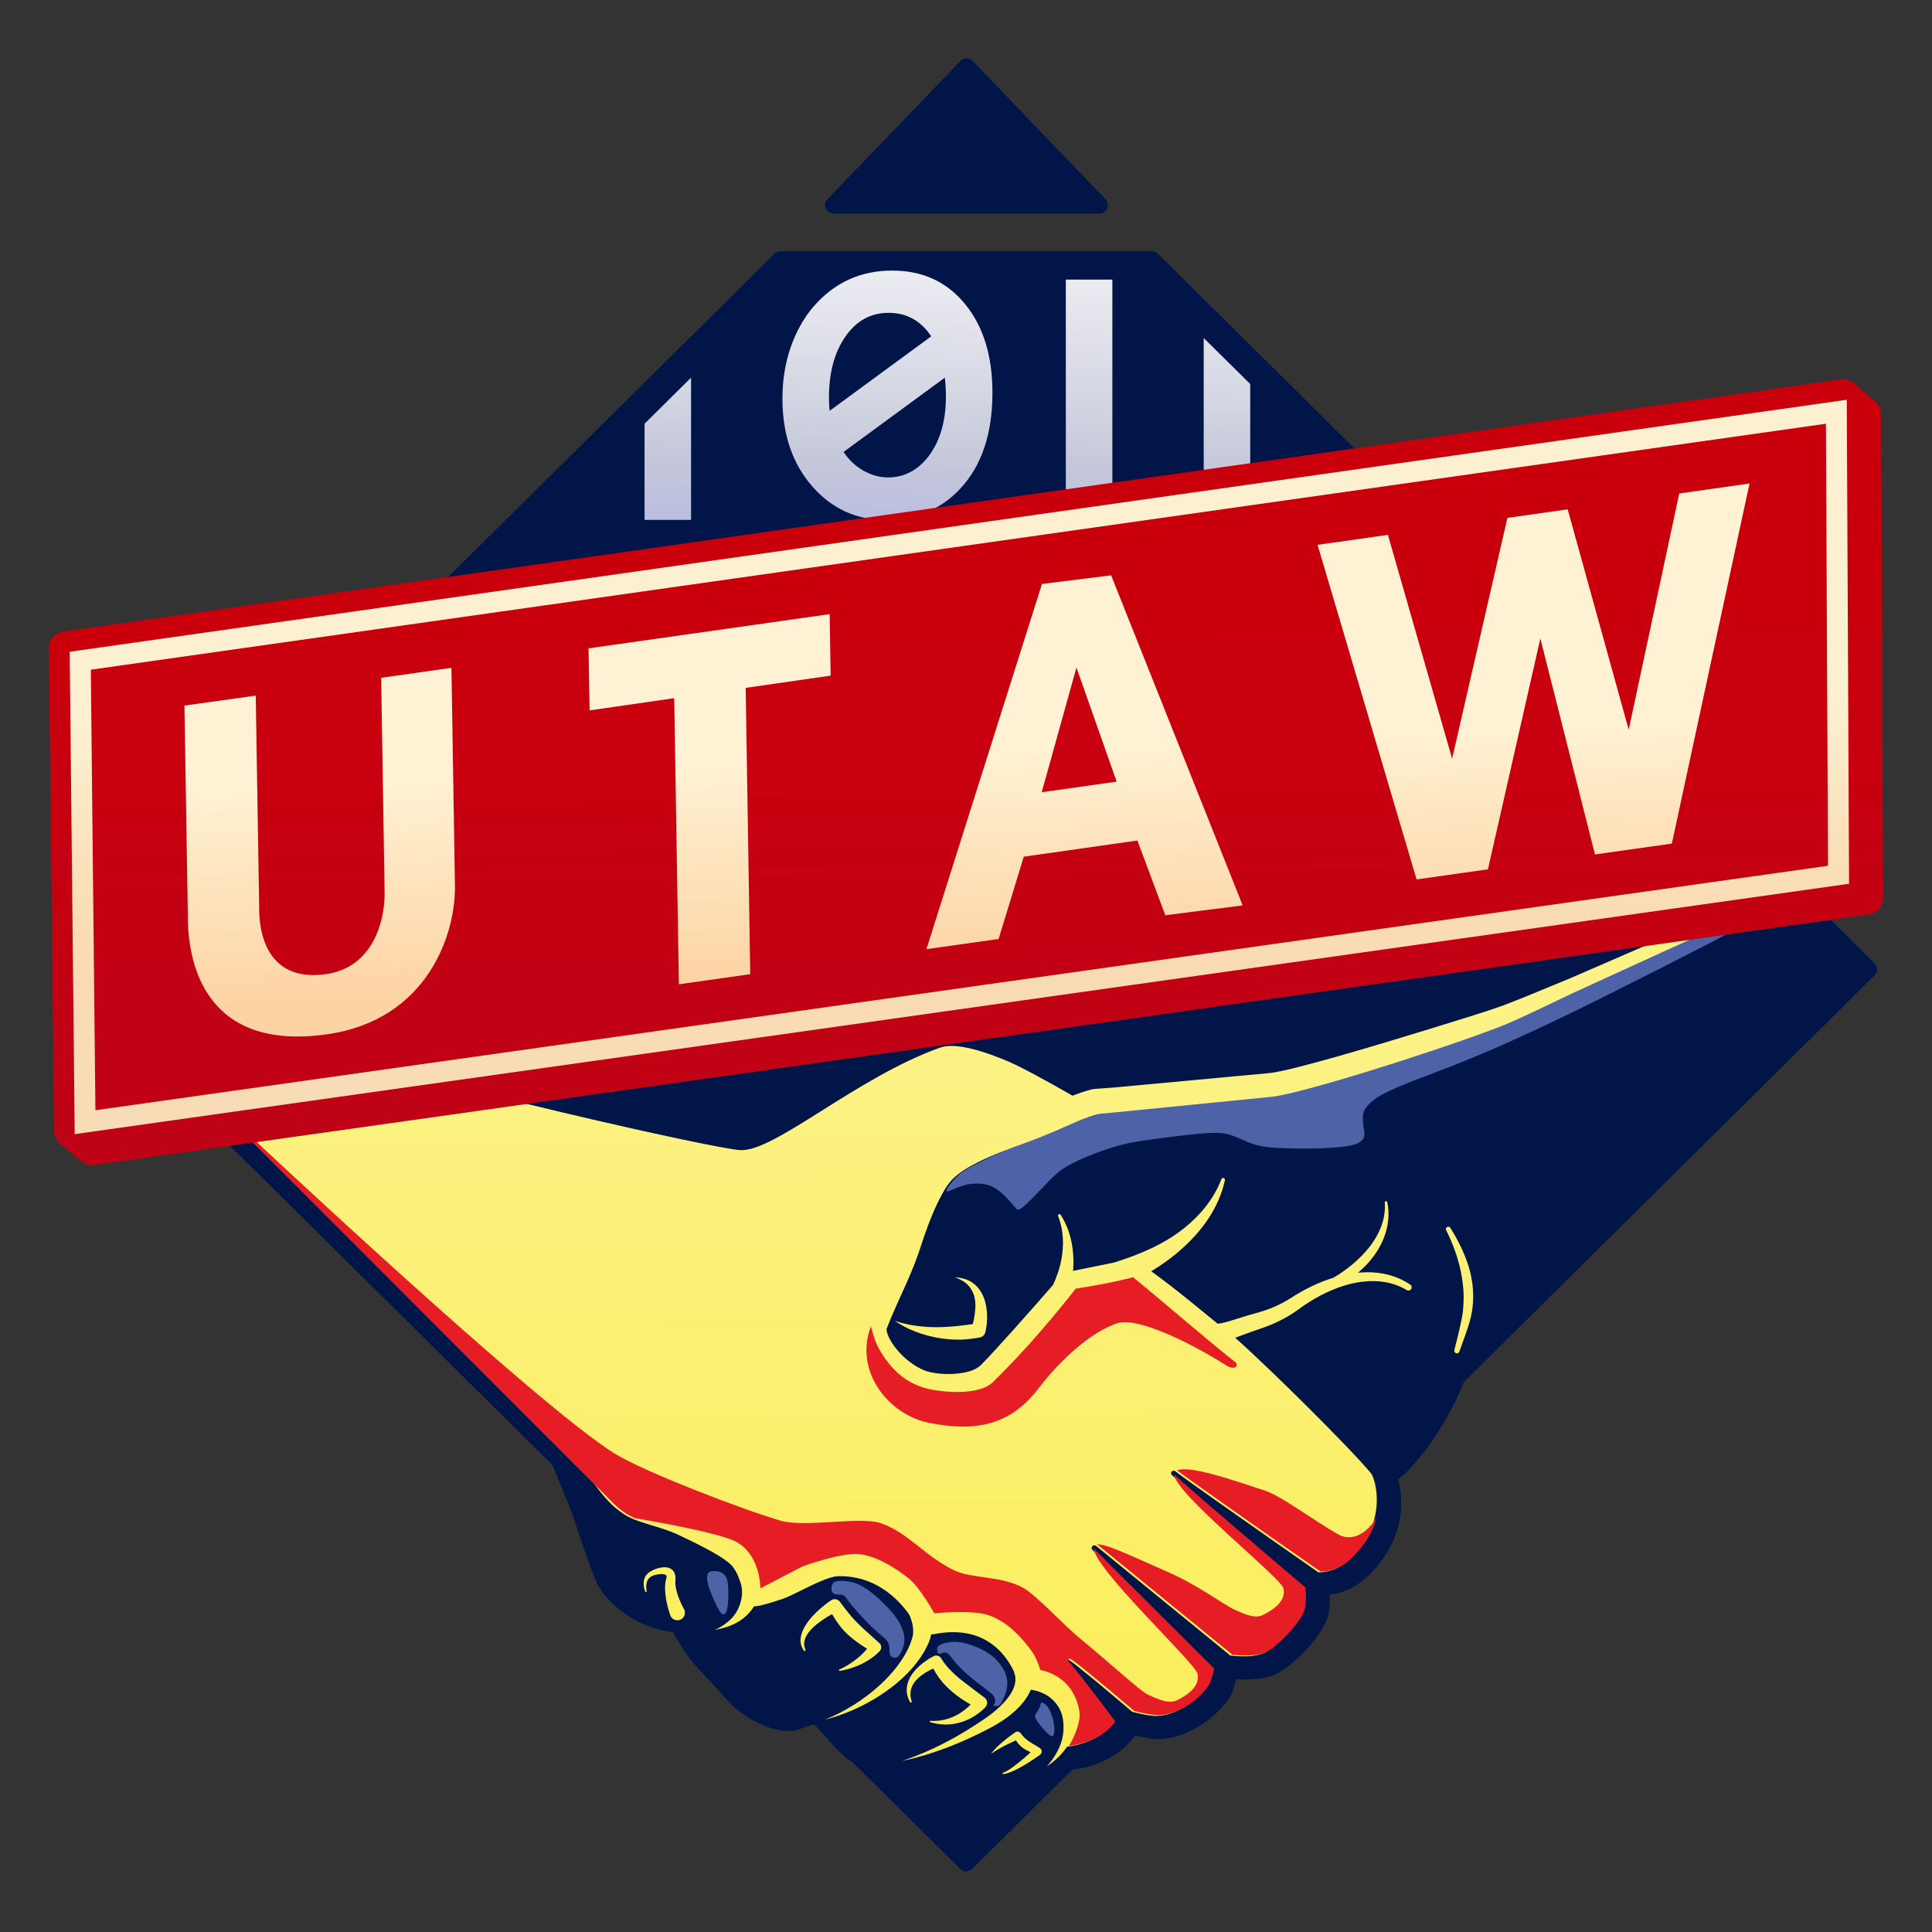 <?xml version="1.0" encoding="UTF-8" standalone="no"?>
<svg xmlns:dc="http://purl.org/dc/elements/1.1/" xmlns:cc="http://creativecommons.org/ns#" xmlns:rdf="http://www.w3.org/1999/02/22-rdf-syntax-ns#" xmlns:svg="http://www.w3.org/2000/svg" xmlns="http://www.w3.org/2000/svg" fill-rule="evenodd" stroke-linejoin="round" stroke-miterlimit="2" clip-rule="evenodd" viewBox="0 0 29528 29528" version="1.1" id="utawLogo">
  <rect x="0" y="0" width="29528" height="29528" fill="#333333" stroke="none"/>
  <g id="logo">
    <path id="diamondBg" fill="#011548" d="M14675.902 28562.413c50.738 50.22 132.539 50.22 183.276 0l13790.257-13654.486c24.85-24.437 39.347-57.778 39.347-92.57 0-34.687-14.496-68.028-39.347-92.465L17694.268 3875.305c-24.851-24.126-56.95-37.69-92.156-37.69h-5669.144c-34.17 0-67.304 13.564-92.156 37.69L885.646 14722.892c-24.851 24.437-38.312 57.778-38.312 92.466 0 34.79 13.46 68.132 38.312 92.569l13790.256 13654.486zm190.525-27628.926c-24.851-25.576-59.022-40.072-94.227-40.072-36.241 0-70.412 14.496-94.227 40.072l-2030.537 2110.455c-36.241 37.794-46.596 93.605-25.887 141.96 20.71 48.252 68.34 79.627 121.15 79.627H16801.7c52.809 0 99.405-31.375 120.114-79.627 20.709-48.355 10.354-104.166-25.887-141.96z"></path>
    <path id="binary" fill="url(#binaryGradient)" fill-rule="nonzero" d="M-56605.9 43887.2c0-249.8 36.8-483 110.4-699.7 73.6-216.6 176.5-403.5 308.9-560.7 282.8-332.4 640.9-498.6 1074.2-498.6 415.2 0 747.6 156.3 997.4 468.9 243.1 304.3 364.7 707 364.7 1208.2 0 565.7-147.2 1006.4-441.6 1322.4-263 282.8-600.4 424.2-1012.3 424.2-398.6 0-731-153.8-997.3-461.5-269.6-312.6-404.4-713.6-404.4-1203.2zm-1874.8 344.4l632.6-632.7v1953h-632.6zm5728.3-1979.4h632.7v3299.7h-632.7zm1874.8 802l632.7 632.1v1803.6h-632.7zm-3519.7 544.7l-1377.7 1020.4c11.9 17.7 24.4 35 37.4 51.9 72.8 94.2 159.6 167.4 260.5 219.5 100.9 52.1 203.9 78.2 308.9 78.2 105 0 203-23.2 294-69.5s172.8-115.8 245.6-208.4c163.8-211.7 245.6-488.7 245.6-831.1 0-91.8-4.7-178.8-14.3-261zm-185.8-567.4c-2.7-4.2-5.5-8.5-8.3-12.7-140.6-206.7-330.8-310.1-570.6-310.1-241.5 0-436.6 107.5-585.5 322.5-150.5 216.7-225.8 497.1-225.8 841.1 0 63.1 2.9 123.9 8.7 182.4z" transform="matrix(1.124 0 0 1.113 75583.428 -42753.423)"></path>
    <g id="rightHandGroup">
      <path id="rightHand" fill="#011548" d="M16234.24 18589.27c81.284 223.139 79.834 442.55 45.768 637.215-28.993 165.361-84.08 308.77-133.678 413.248l-3.728 5.695c-137.509 157.491-374.526 427.64-605.847 685.777-186.073 207.608-368.21 407.45-491.533 532.532-95.677 96.918-258.037 133.883-419.051 145.791-187.211 13.875-377.115-10.872-487.288-57.674-155.63-65.855-301.112-182.447-409.628-309.393-70.411-82.214-125.394-168.57-153.87-249.129-8.283-23.608-16.152-45.766-18.741-66.061-2.174-16.878-1.035-32.513 4.66-47.01 134.816-342.94 260.521-583.475 379.082-871.123 49.598-120.423 98.058-248.922 145.482-395.541 62.024-192.594 147.45-429.297 246.336-637.733 68.03-143.307 141.236-273.048 219-359.922 94.433-105.41 239.398-196.114 397.823-277.087 251.928-128.602 538.44-229.455 746.36-305.353 472.998-173.231 737.765-317.158 967.43-396.37 74.45-25.576 144.447-43.8 218.275-52.083h.311s2593.931-258.034 2593.517-258.034c222.831-25.472 810.87-187.002 1452.75-385.394 428.785-132.538 882.524-279.882 1265.23-411.177 377.529-129.431 685.889-243.538 836.652-304.112 175.924-72.17 548.069-248.404 997.251-465.33 836.03-381.253 2000.406-919.168 2875.473-1308.497 205.85-91.534 338.7-137.611 504.27-208.643 9.111-3.935 19.673-1.967 26.818 4.97l1079.156 1046.114a24.636 24.636 0 017.249 20.295l-20.71 195.907c-.517 5.695-3.106 10.872-7.04 14.91l-6077.22 6040.395c-7.455 29.718-38.002 149.416-56.019 191.87-382.291 901.254-850.94 1341.423-991.763 1457.497 74.242 233.183 54.88 513.997 3.624 709.283-87.186 332.172-269.945 578.09-479.315 776.172-184.83 174.887-387.262 249.13-568.882 273.255 3.625 129.949-3.934 259.794-34.48 351.742-49.599 148.794-190.007 348.946-350.09 515.86-159.15 165.88-334.97 297.278-424.849 338.593-154.698 71.031-361.686 95.054-555.938 86.46a2037.264 2037.264 0 01-62.956-3.728c-25.37 103.13-58.193 204.708-98.266 273.566-122.598 210.713-561.012 628.414-1079.26 643.013-90.085 2.589-236.292-23.504-370.384-53.532-157.597 222.103-493.81 513.479-1148.532 535.43-71.343 2.382-156.251-3.934-252.342-18.224-230.39 201.706-579.03 387.155-1101.522 395.438-72.276 1.14-572.092 10.873-847.11-365.41-182.241 25.68-499.506 51.773-726.79-27.335-155.008-53.947-316.23-116.178-579.547-420.91-76.624-88.635-187.729-206.262-248.407-272.738l-266.942 88.531c-52.6 20.399-254.412 31.892-471.03-57.985-168.056-69.79-400.31-175.716-635.566-449.695-214.64-249.958-488.789-507.06-624.538-723.365-36.282-57.778-124.172-196.839-152.202-261.865-142.531-24.023-338.067-57.364-563.59-177.58-258.172-137.507-529.794-370.587-640.37-655.957-149.77-386.533-256.784-728.749-331.048-948.057-20.812-61.402-275.049-685.156-313.34-778.554-2.951-7.248-2.31-15.428 1.74-22.055 4.048-6.73 11.017-11.079 18.783-11.7l340.656-30.96c6.243-.621 12.467 1.242 17.395 5.073 1.202.932 2.392 1.968 3.573 2.9 57.923 47.63 125.632 108.204 200.123 175.923a25.611 25.611 0 013.386 3.727c35.879 49.598 72.348 100.542 110.836 152.108 62.593 83.974 126.191 164.947 198.767 241.984 75.298 79.937 157.296 151.486 249.08 209.989 63.732 40.693 133.988 69.996 205.632 95.78 151.332 53.014 299.382 91.326 445.475 143.202 57.427 20.502 114.574 42.97 171.317 70.203 141.993 67.408 343.587 162.048 521.748 263.315 118.042 67.097 225.834 136.058 292.414 202.637 51.876 51.773 94.02 131.813 123.944 211.232 19.364 51.358 36.345 102.199 43.076 143.513.103.518.207 1.139.207 1.76 1.242 13.461 10.665 75.38-1.346 158.838-1.554 10.251-3.314 20.398-5.488 30.442-32.617 149.726-102.304 261.865-199.637 345.633-21.02 18.12-42.557 35.205-64.613 50.944 72.69-23.09 144.55-54.464 212.684-100.128 78.28-52.497 146.103-120.215 202.122-208.125 4.556-7.248 12.529-11.493 21.02-11.39 6.109.104 12.321-.103 18.741-.414 85.115-5.074 297.695-73.62 407.454-111 151.177-51.462 399.791-198.91 627.592-288.373 84.183-33.134 164.224-58.606 232.565-60.263 273.154-6.213 495.778 73.931 670.046 181.307 217.032 133.884 359.719 309.185 431.58 413.04.621.83 1.139 1.658 1.553 2.59 10.665 20.19 20.398 42.35 28.89 65.647.931 2.381 28.889 108.93 29.406 111.207 10.562 57.053 13.876 114.417 1.968 165.672-57.883 246.955-245.404 525.905-520.008 775.034-146.518 133.055-315.816 256.894-502.82 363.028 272.533-110.275 517.005-257.827 717.781-421.22 252.135-205.227 429.405-437.788 512.035-655.026 10.873-28.475 18.846-58.813 24.437-90.394 1.864-10.976 11.08-19.363 22.262-20.192 18.121-1.45 37.484-3.934 57.986-7.766 351.332-65.543 611.957-6.73 803.517 104.477 229.769 133.366 359.512 338.696 425.574 478.274 1.14 2.175 7.456 30.96 13.15 42.35l.311.414s74.036 149.519-98.472 380.01c-77.142 102.924-194.977 218.48-376.493 341.802-206.47 140.407-406.211 260.519-604.709 362.925-84.08 43.385-167.537 83.56-250.788 120.733 87.392-27.543 175.407-58.192 264.353-91.948 211.544-80.247 426.299-178.2 650.372-295.62 276.675-145.067 434.376-291.687 527.464-417.7 40.9-55.5 69.893-108.309 90.085-157.493 4.141-10.25 14.703-16.463 25.68-15.117 60.47 7.352 115.764 22.262 165.983 43.282 44.836 18.741 86.875 39.14 123.634 66.475 101.993 75.692 178.203 176.441 210.82 300.902 39.244 150.347 30.443 319.022-38.105 487.8-.621 1.45-1.346 2.9-2.278 4.245l-2.485 3.728c-.207 2.692-.828 5.384-1.864 7.87-20.398 47.526-45.56 95.054-75.796 142.063 59.954-55.397 110.277-114.52 151.385-175.923a24.7 24.7 0 0117.292-10.769c370.798-46.698 578.097-211.542 680.194-348.532-111.83-149.311-299.041-397.612-454.257-597.04-117.732-151.072-212.165-271.805-239.087-292.41-22.884-14.497-30.236-44.421-16.464-67.822 13.771-23.298 43.8-31.478 67.512-18.638 33.86 15.842 163.913 117.834 323.581 248.507 234.221 191.766 528.085 441.102 649.855 544.854 121.563 30.856 271.29 63.473 357.648 61.091 359.719-10.147 663.42-301.108 748.534-447.314 33.445-57.467 58.09-146.309 76.003-232.562l-1817.544-1812.967c-26.818-24.54-28.682-65.958-4.141-92.88 24.333-26.715 65.855-28.993 93.088-5.28l2030.02 1657.235c.31.311.62.518.931.829a146.2 146.2 0 019.94 9.63c159.565 18.327 364.897 24.332 504.787-39.969 65.545-30.132 188.661-132.227 304.84-253.167 115.971-120.94 225.212-260.83 261.143-368.724 28.06-84.285 26.404-211.645 16.257-328.858-243.437-206.883-878.278-746.766-1374.78-1173.992-296.557-255.238-542.79-469.37-627.593-548.995-26.197-22.987-28.993-62.748-6.11-89.152 22.78-26.094 62.542-29.2 89.154-7.145 91.43 70.721 355.37 258.966 672.945 483.244 555.007 391.71 1269.682 889.968 1508.252 1056.054 129.536-3.727 286.822-43.488 427.645-176.647 160.185-151.59 319.128-349.05 388.918-602.528 68.444-248.404 38.623-469.369-1.035-598.282-16.05-52.083-33.031-88.531-45.767-103.96-313.123-377.524-1529.064-1583.304-2067.09-2060.44-6.42-5.694-9.422-14.392-7.765-22.883 1.553-8.49 7.455-15.428 15.531-18.534 0 0 265.285-99.61 365.829-132.434 193.216-63.059 404.45-156.664 597.253-298.727 305.46-225.003 651.304-385.912 984.205-426.295 247.475-29.924 486.977 5.385 695.83 130.26l.62.414c11.701 7.352 27.233 4.142 34.792-7.352 7.352-11.39 4.038-26.404-7.455-33.755l-.622-.414c-214.03-146.102-466.682-198.392-731.967-182.24-16.878 1.036-33.86 2.382-50.944 3.935-10.665 1.036-20.813-4.97-24.955-14.91-4.142-9.94-1.346-21.434 6.834-28.371 5.385-4.453 10.666-8.905 15.843-13.461 72.586-62.645 136.68-128.085 190.732-196.218 102.51-129.224 172.507-264.971 212.372-400.408 37.07-125.703 47.839-250.579 33.239-371.001-2.382 194.664-73.621 391.606-208.853 578.92-57.053 79.004-125.808 155.524-205.538 230.8-66.788 62.956-140.823 125.187-223.97 184.31-49.392 35.102-101.786 69.48-157.287 102.717l-5.488 2.382c-222.106 68.029-443.591 175.508-650.476 309.495-183.69 119.077-381.774 192.697-561.426 239.707-203.572 53.118-457.363 150.45-566.294 155.731-5.902.311-11.804-1.553-16.36-5.28-107.688-84.804-650.372-541.54-1015.476-800.299a24.595 24.595 0 01-10.354-21.02 24.662 24.662 0 0111.907-20.19c152.627-91.12 313.745-206.366 467.097-343.46 292.206-261.036 553.557-600.87 647.783-1031.617a8.77 8.77 0 01.518-1.76c.518-1.76-.621-3.52-2.381-4.039-1.864-.517-3.935.415-4.556 2.278l-.518 1.76c-119.492 312.603-328.862 556.658-566.293 749.355-333.936 270.874-726.376 418.736-992.075 506.542-34.17 11.183-65.855 21.744-94.848 30.96-.828.31-1.657.517-2.589.725l-628.834 128.188c-7.56 1.553-15.429-.518-21.227-5.695-5.799-5.074-8.802-12.632-8.18-20.295 4.348-55.914 6.212-114.417 4.659-174.783-5.591-207.09-47.424-433.854-177.788-646.638zm6079.187 2080.941c-1.139.415-2.278.829-3.52 1.14 1.035-.208 2.07-.622 3.106-.932zm208.542-786.32c5.902-124.668-.207-284.437-50.427-473.2-49.702-186.898-142.79-401.03-292.517-641.564-.208-.31-.415-.725-.622-1.035-3.313-6.006-11.08-8.077-17.085-4.66-5.902 3.21-8.076 10.458-4.866 16.36l.62.932c100.13 199.324 162.982 379.182 203.78 538.64 25.99 101.475 41.418 194.458 51.669 278.847 13.15 107.687 17.085 201.188 12.736 280.193-2.9 110.69-10.147 184.206-33.652 298.934-20.71 101.577-52.395 234.425-106.963 450.524-.104.414-.208.828-.415 1.242-2.381 7.87 2.278 16.153 10.251 18.535 8.077 2.485 16.775-1.968 19.156-9.94l.415-1.243c76.727-211.232 123.84-340.663 153.04-440.998 34.481-118.352 44.629-195.596 54.88-311.567zm-7446.512 500.122c-16.464 24.437-42.35 41.625-72.482 46.906-94.538 15.946-184.726 28.164-270.462 31.478-56.744 2.278-111.312.932-163.81-2.485-87.6-5.695-168.263-16.36-243.23-31.478-104.27-21.02-195.184-47.734-273.258-76.209l2.796 1.036c77.452 28.06 167.434 54.36 270.462 75.173 74.967 15.118 155.63 25.783 243.23 31.478 52.498 3.417 107.066 4.763 163.81 2.485 85.736-3.314 175.924-15.532 270.462-31.478 30.235-5.28 56.329-22.676 72.69-47.32zm-282.991-815.933c65.751 48.77 107.895 109.343 135.334 175.405 45.56 109.757 38.727 232.769 24.644 337.556-7.973 59.642-19.984 112.45-30.339 151.28-2.588 9.629-10.665 16.773-20.502 18.12-27.957 3.623-55.397 6.937-82.319 10.457-78.902 10.355-153.455 19.26-224.591 25.162-143.1 11.908-269.427 14.393-381.257 8.076-138.855-7.869-252.755-26.61-337.663-45.456 22.262 11.39 46.906 23.401 74.035 35.62 97.748 43.903 223.763 88.427 380.532 120.008 73.932 14.91 153.559 25.472 239.916 31.064 51.67 3.417 105.41 4.66 161.221 2.485 84.908-3.314 173.957-15.429 267.252-31.064 31.789-5.591 57.676-28.371 66.788-58.503 0 0 31.788-114.83 26.507-260.622-4.452-121.562-28.889-263.315-109.966-373.694-45.353-61.816-106.03-114.313-189.592-145.894zm4911.395 546.199c-143.412 82.422-290.758 143.099-428.992 188.141-100.232 32.72-364.792 132.123-364.792 132.123s264.56-99.403 364.792-132.123c137.51-44.835 283.924-104.995 426.61-186.795zm-6122.987 187.313c0 .31-.104.724-.104 1.035 0-.31.104-.725.104-1.035zm1357.592-366.239zm7463.39-159.873c.31 11.597.517 23.09.517 34.273 0-11.183-.207-22.676-.517-34.273zm-857.154-64.301c11.7 3.417 24.23 2.381 35.102-2.589l.207-.104a49.72 49.72 0 01-35.62 2.59zm-636.394-383.738c-32.72 33.86-68.03 66.89-105.514 99.3-5.28 4.556-10.665 9.112-16.05 13.668 5.385-4.556 10.77-9.112 16.05-13.668 38.105-32.824 73.829-66.476 107.067-100.853zm-3185.697 31.27c-32.41 21.124-64.613 41.108-96.505 60.16 32.41-19.363 65.234-39.864 98.369-61.298zm-1290.598 51.256c0 .828-.103 1.76-.207 2.588l.207-2.588c.104-.932.207-1.76.207-2.693zm-154.594-438.824v5.902-3.417zm4920.507-571.775c.104 2.485.207 4.97.207 7.456l.104 1.242-.31-8.698zm1085.784 2270.533c-.311-.104-.725-.31-1.14-.518l-.206-.103c.517.31 1.035.517 1.656.724zm31.478-.414c3.21-1.45 6.212-3.21 9.008-5.488l.31-.207c-2.899 2.381-6.212 4.349-9.733 5.902zm-33.239-.415c-14.393-6.626-23.298-21.226-22.883-36.654-.415 15.531 8.594 30.131 23.09 36.758zm43.283-5.902a42.408 42.408 0 006.523-7.144l.31-.414c-2.07 2.899-4.452 5.591-7.144 7.869zm7.351-8.387a36.237 36.237 0 004.556-9.94c36.138-99.3 65.649-180.686 89.878-249.44-24.23 68.754-53.74 150.14-89.878 249.44-1.139 3.728-2.795 7.248-4.866 10.354zm99.197-272.944l-2.381 6.73 2.381-6.73zm3.521-9.94c7.248-20.916 14.082-40.59 20.399-59.228-6.627 19.673-13.772 40.382-21.538 62.541zm-7355.702 5.28c4.038-6.937 7.248-14.392 9.63-22.262 0 0 8.18-29.614 15.739-77.866-7.56 48.252-15.74 77.866-15.74 77.866-2.484 7.973-5.694 15.636-9.836 22.677zm-1046.747-32.099c-.828-.31-1.76-.62-2.692-.931l2.692.931c.932.415 1.864.725 2.796 1.036zm-29.2-11.286c-22.47-9.008-43.8-18.017-63.888-27.129-153.662-68.96-230.493-131.709-230.493-131.709s76.831 62.748 230.493 131.71c20.917 9.422 43.075 18.844 66.477 28.164zm8454.015-26.922l-1.036 2.9 1.036-2.9zm1.864-5.798c3.831-11.494 7.559-22.573 10.976-33.342-3.728 11.597-7.663 23.712-11.908 36.241zm-8878.45-.207l-.104.31.104-.31zm.414-2.278c.104-.621.207-1.14.31-1.657-.103.621-.31 1.346-.414 1.967zm1525.854-38.001c-.207 1.657-.414 3.21-.725 4.866l.415-2.485zm7364.918 1.76c1.139-3.52 2.278-7.041 3.313-10.561l.829-2.59c-1.553 5.178-3.314 10.459-4.97 15.843zm-7362.433-20.812c-.103.828-.207 1.656-.31 2.588l.103-1.346zm.31-2.693c.415-3.106.726-6.212 1.036-9.422-.414 3.624-.724 7.248-1.242 10.768zm7371.131-4.866l-.828 2.485.828-2.485zm-7369.784-7.352c.414-3.624.828-7.455 1.139-11.183-.414 4.246-.828 8.49-1.243 12.53zm7374.237-7.559c.725-2.381 1.45-4.866 2.174-7.248-.932 3.21-1.863 6.42-2.899 9.733zm-7372.787-6.523c.62-7.662 1.346-15.532 1.863-23.608-.62 8.594-1.242 16.981-2.07 25.058zm2.07-26.715c.208-4.038.518-8.18.725-12.321-.207 4.66-.517 9.319-.828 13.875zm7382.003-5.591c.208-.932.518-1.864.725-2.692-.517 1.76-1.035 3.52-1.45 5.384zm2.175-8.077l-.725 2.693.725-2.693zm2.174-7.972l-.724 2.692.724-2.692zm5.385-20.606l-.725 2.589.725-2.589zm3.624-15.014l.621-2.485c-.414 1.657-.828 3.313-1.139 4.97zm1.76-7.455c3.52-14.704 6.524-28.993 9.32-43.075-2.9 14.807-6.213 29.925-9.838 45.56zm-8856.187-7.662c-1.036 2.485-1.968 4.866-3.003 7.351l1.45-3.624zm1461.241 6.109v-5.799 7.559zm4591.438-7.973c7.144-4.142 14.185-8.387 21.33-12.53l2.382-1.449c-8.698 5.177-17.396 10.251-26.094 15.325zm-6048.02-9.009c1.036-2.381 2.071-4.866 3.107-7.248l1.553-3.624c-2.071 4.867-4.142 9.63-6.213 14.496zm7.663-18.017c2.07-4.763 4.141-9.526 6.109-14.289l1.553-3.624c-3.003 7.145-6.11 14.29-9.216 21.538zm6080.636 3.003c1.553-.932 3.106-1.864 4.66-2.899l2.381-1.45a462.71 462.71 0 01-9.423 5.799zm2773.48-14.289c10.355-53.74 16.464-104.89 22.159-165.982-5.799 61.92-11.908 113.692-22.573 168.364zm-2735.893-9.319c.829-.518 1.553-1.035 2.382-1.45l2.278-1.553c-2.278 1.553-4.66 3.003-7.041 4.556zm16.36-10.665a1740.98 1740.98 0 0076.314-53.119c265.906-196.01 562.773-343.044 854.462-402.479l1.967-.414c-292.414 59.228-589.902 206.469-856.43 402.893-25.886 19.053-52.186 37.277-78.59 54.672zm-6113.15-18.328c4.039-9.422 8.18-18.638 12.219-27.853l3.003-6.938a4679.681 4679.681 0 00-16.775 38.312zm42.35-96.09c24.024-53.843 47.84-106.03 71.24-157.491l11.701-25.783c-28.164 62.024-56.846 124.772-85.943 190.005zm1206.312-10.043c0 .828.104 1.76.104 2.589l-.104-1.243zm-.103-7.766v2.589-1.346zm-.208-3.935c0-1.656-.103-3.417-.207-5.177l.311 6.523zm-.31-9.112c-.207-4.245-.518-8.594-.829-12.943.311 4.763.622 9.526.829 14.29zm7607.319-6.109c.414-5.384.932-10.768 1.45-16.36 1.242-25.782 1.967-53.118 1.863-81.904.104 28.786-.621 56.122-1.864 81.904-.62 6.524-1.139 12.84-1.76 19.052zm-7608.355-9.422c-.207-3.52-.517-6.938-.828-10.458.31 3.934.621 7.87.932 11.7zm-1.139-13.047c-.828-8.698-1.864-17.292-3.21-25.99 1.346 9.112 2.486 18.224 3.314 27.336zm-4.038-31.167c-.518-3.417-1.139-6.834-1.76-10.354.725 3.934 1.346 7.765 1.967 11.7zm-2.485-14.186c.207.829.31 1.657.518 2.589l-.207-1.346zm-.725-3.934c-5.28-26.197-12.84-52.083-23.194-77.245-43.282-104.062-125.394-193.215-284.752-241.363 159.358 48.148 241.47 137.3 284.752 241.363 10.561 25.576 18.224 51.98 23.401 78.59zm7473.434-58.917c-.207-4.97-.414-9.837-.621-14.91.31 5.694.518 11.39.621 16.98zm-.725-19.156c-1.76-39.45-5.073-81.594-10.044-126.221 5.074 45.456 8.388 88.22 10.148 128.395zm-8574.335-22.159c46.492-102.406 91.949-203.569 136.37-311.36 28.475-69.064 56.536-140.717 84.183-216.822l1.139-3.107c-28.06 77.245-56.433 149.933-85.322 219.93-46.285 112.242-93.605 217.34-142.169 324.199zm7716.87-19.156c-.103 0-.206 0-.31-.103l-.31-.104.931.311zm-1.449-.517c-3.52-1.243-6.834-2.796-10.044-4.867a941.574 941.574 0 00-54.569-30.235l-1.242-.621a983.737 983.737 0 0155.811 30.856c3.314 2.071 6.73 3.728 10.355 4.97zm39.037-2.278c-.207.103-.414.207-.518.31l.207-.207zm.518-.207c6.109-3.21 11.7-7.56 16.153-13.254l.207-.207a50.989 50.989 0 01-16.671 13.564zm16.67-13.979c.829-.932 1.554-1.967 2.279-3.106 5.487-8.491 8.076-18.017 7.869-27.44.207 9.423-2.382 18.949-7.87 27.44a97.655 97.655 0 01-2.381 3.417zm-124.462-20.502l-2.485-1.242-1.242-.622c1.656.829 3.313 1.657 4.866 2.485zm-6.213-3.003c-22.987-11.39-46.285-21.744-69.893-31.167l-1.243-.517c24.437 9.733 48.563 20.398 72.379 32.202zm-74.967-33.134c-13.564-5.28-27.129-10.25-40.9-14.91l-1.243-.415c14.6 4.867 28.993 10.148 43.386 15.74zm997.459-18.638c-.621-5.695-1.346-11.494-1.967-17.292-5.592-45.663-12.633-93.812-22.16-144.549 9.527 50.737 16.568 98.886 22.16 144.549.724 6.627 1.553 13.254 2.278 19.777zm-1070.666-6.523a993.775 993.775 0 00-73.518-18.95l-1.242-.31a976.488 976.488 0 0176.106 19.57zm-78.798-20.088c-12.426-2.692-24.851-5.074-37.38-7.248l-1.347-.207c13.461 2.278 26.819 4.866 40.073 7.662zm-46.7-8.801c-1.864-.311-3.624-.622-5.384-.829l-1.346-.31c2.692.517 5.384.931 8.076 1.346zm-14.807-2.278c-.518-.104-.932-.208-1.346-.208l-1.346-.207c1.346.207 2.692.415 4.038.518zm-24.333-3.417c-28.475-3.624-57.261-6.006-86.15-7.456h-1.45c29.925 1.346 59.539 3.935 88.946 7.663zm1210.35-125.083c-1.036-5.798-2.175-11.597-3.314-17.499 1.242 6.627 2.485 13.15 3.728 19.674zm-4.246-21.951c-6.73-33.86-14.704-68.858-23.92-104.995-40.382-157.906-102.717-336.106-202.017-533.567-1.968-3.624-3.314-7.351-4.039-11.286.725 3.935 2.071 7.662 4.039 11.286 99.3 197.46 161.635 375.661 202.018 533.567 9.423 36.862 17.5 72.689 24.333 107.273zm-5928.32-28.475a1509.148 1509.148 0 003.106-54.154c-.828 19.26-1.864 38.208-3.313 56.846zm1297.328-47.941l22.055-14.6-1.864 1.242c-7.352 4.867-14.703 9.734-22.055 14.497zm-1294.015-11.7c.104-1.865.104-3.728.207-5.489l-.31 8.18zm1319.798-5.385c3.624-2.485 7.351-4.867 11.08-7.455l-1.865 1.242c-3.727 2.485-7.351 4.97-11.08 7.455zm-1319.384-5.695c.518-17.81.829-35.93.829-54.154 0 19.156-.31 38.208-.932 56.95zm4498.66-31.996c3.418-3.624 6.731-7.351 10.148-11.079l-1.45 1.657c-3.416 3.624-6.73 7.352-10.147 11.08zm-3123.88-.207c4.35-3.002 8.699-6.109 13.048-9.112l-1.864 1.243c-4.35 3.106-8.698 6.11-13.047 9.112zm3136.824-13.978c4.763-5.281 9.423-10.665 13.979-15.946l-1.346 1.553a1032.23 1032.23 0 01-14.083 15.946zm-3101.514-11.08c22.78-16.463 45.767-33.444 68.547-50.944l-1.76 1.45c-22.883 17.396-45.767 34.377-68.65 50.84zm3134.545-27.335c.414-.518.932-1.036 1.346-1.657l-1.346 1.657c-.414.517-.932 1.035-1.346 1.656zm-3060.406-27.854a3217.294 3217.294 0 0022.262-17.188l-1.863 1.45a3217.294 3217.294 0 01-22.263 17.188zm3091.78-11.7c4.35-5.695 8.698-11.39 12.944-17.189l-1.243 1.657c-4.142 5.695-8.49 11.39-12.84 17.085zm-3063.926-9.837c49.909-39.244 99.611-80.765 148.588-124.461 28.268-25.369 56.33-51.358 83.873-78.177l-1.657 1.657c-27.13 26.197-54.569 51.669-82.216 76.52a3135.89 3135.89 0 01-150.452 125.91zm-3897.783-4.867c.414-1.035.725-2.07 1.139-3.106l1.14-3.21c-1.14 3.21-2.279 6.316-3.418 9.422zm6981.487-11.804l3.417-4.66-1.14 1.554-3.416 4.66zm-6973.514-10.354c16.982-47.631 33.86-97.23 50.634-149.002a6802.19 6802.19 0 0160.885-180.478l1.76-4.97c-22.883 64.612-43.8 127.05-62.645 185.448-17.189 52.912-34.377 103.545-51.773 152.211zm7020.524-58.918c3.003-4.763 6.005-9.526 8.905-14.289l-.932 1.657a655.088 655.088 0 01-8.905 14.186zm11.908-19.052a1152.868 1152.868 0 0016.878-28.682l-.932 1.657a1385.519 1385.519 0 01-16.982 28.682zm-2903.327-104.166c7.248-7.145 14.496-14.29 21.744-21.537l-1.656 1.656c-7.249 7.145-14.497 14.393-21.849 21.538zm-1910.424-21.951c-1.14-83.665-10.77-169.918-32.307-257.31 21.745 88.22 31.375 175.302 32.307 259.898zm1935.585-3.003l1.657-1.657-1.657 1.657-1.656 1.656zm11.598-11.7c1.139-1.14 2.278-2.279 3.313-3.418l-1.657 1.657c-1.035 1.139-2.174 2.278-3.313 3.417zm6.626-6.835c12.737-12.943 25.37-26.093 37.795-39.45l-1.657 1.76c-12.425 13.254-25.058 26.404-37.794 39.45zm41.108-42.97c3.21-3.418 6.42-6.938 9.63-10.459l-1.553 1.76c-3.21 3.52-6.524 7.041-9.733 10.458zm12.944-13.98c26.3-28.681 52.083-58.088 77.245-88.323l-1.553 1.76a2346.916 2346.916 0 01-77.35 88.324zm-4102.597-81.8c-1.243 3.417-2.382 6.73-3.624 10.044l1.863-4.97zm4189.057-17.706l10.562-13.047-1.45 1.864c-3.52 4.349-7.144 8.698-10.665 13.047zm2852.28-7.662c.413-1.864.931-3.728 1.345-5.488-.621 2.381-1.139 4.866-1.76 7.248zm906.752-1.657c-.207-1.45-.311-2.9-.311-4.453 0 1.657.207 3.314.414 4.97zm-3745.363-7.559c26.197-32.513 51.565-65.958 75.899-100.335l-1.346 2.07c-24.437 34.274-49.91 67.616-76.107 100.232zm3745.052 2.278zm-903.75-3.935c1.036-4.245 2.071-8.49 3.003-12.736-1.139 4.867-2.278 9.63-3.417 14.497zm6.213-27.232c1.864-9.008 3.728-18.017 5.384-27.025-1.76 9.63-3.727 19.26-5.798 28.889zm6.316-32.513a257.479 257.479 0 01-.62 3.624l.31-1.76zm.725-3.52c.31-1.864.621-3.625.932-5.488-.414 2.381-.828 4.866-1.346 7.248zm-4995.578-.208c-2.278-9.112-4.66-18.327-7.248-27.543l-.31-1.346c2.795 10.148 5.488 20.192 7.973 30.235zm4997.338-10.665c-.207 1.243-.414 2.382-.62 3.624l.31-1.864zm.932-5.384a243.154 243.154 0 00-.62 3.624l.31-1.864zm.518-3.624c.207-1.14.31-2.382.518-3.624-.207 1.864-.518 3.624-.829 5.384zm1.346-9.009c.621-4.141 1.14-8.387 1.76-12.529-.62 4.763-1.346 9.527-2.07 14.393zm-5011.11-12.01c.311.931.518 1.76.829 2.691l-.414-1.346zm-1.138-3.936c-3.21-10.975-6.627-21.951-10.355-32.927l-.414-1.346c3.935 11.908 7.662 23.712 11.183 35.62zm2238.872-4.452c.932-1.346 1.863-2.692 2.795-3.935l-1.346 1.968c-.932 1.346-1.864 2.692-2.795 3.934zm-4227.267-13.771c6.42-16.257 12.944-32.41 19.467-48.667l1.035-2.485c-7.558 18.742-15.117 37.484-22.469 56.225zm4234.204 3.83a2125.711 2125.711 0 0027.233-40.485l-1.346 2.07c-8.905 13.565-18.017 27.026-27.233 40.383zm29.925-44.627c.414-.621.828-1.346 1.346-1.967l-1.346 1.967a23.433 23.433 0 00-1.346 2.07zm2744.59-5.592c1.243-21.537 1.658-42.97 1.347-64.3.31 21.95-.104 43.902-1.45 66.06zm-6985.11-12.425c2.174-5.177 4.245-10.25 6.316-15.325l1.036-2.588c-2.796 6.834-5.592 13.668-8.388 20.398zm4252.428-.414c3.935-6.213 7.766-12.426 11.7-18.742l-1.346 2.175c-3.83 6.212-7.766 12.425-11.7 18.638zm-2318.706-18.949c0 .207-.104.518-.104.829v-.311c.104-.207.104-.31.104-.518zm2332.995-3.935a1959.748 1959.748 0 0018.95-31.477l-1.243 2.07c-6.213 10.562-12.633 21.124-19.053 31.478zm21.434-35.723c1.243-2.174 2.485-4.245 3.728-6.42l-1.243 2.175c-1.242 2.175-2.485 4.245-3.727 6.316zm6.213-10.665c.414-.724.828-1.346 1.242-2.07l-1.242 2.07-1.243 2.175zm7.352-12.736c19.363-34.273 37.794-69.375 55.086-105.201-17.603 36.655-36.448 72.378-56.329 107.272zm2628.723-105.098c0-.828-.104-1.656-.104-2.485.104 1.243.104 2.485.207 3.728zm-.208-4.97c-.31-4.97-.517-10.044-.931-15.014.414 5.384.724 10.769.931 16.257zm-2568.044-6.316c25.99-54.672 49.287-111.207 69.583-169.503a1697.082 1697.082 0 01-70.619 171.78zm2566.698-22.055c-.31 1.864-.414 3.83-.103 5.902.103.828.103 1.657.207 2.485l-.104-1.243c0-.414-.103-.828-.103-1.242-.31-2.071-.207-4.038.103-5.902zm-6800.488-61.092c-1.036 2.071-2.175 4.142-3.21 6.317l1.553-3.21zm9.733-18.845c40.59-77.555 82.837-148.173 126.74-205.95l.932-1.14c-44.835 58.71-87.91 130.881-129.328 210.196zm4296.953-77.14c-.518 1.552-1.035 3.21-1.657 4.762l.829-2.381zm1.657-4.764c1.864-5.695 3.83-11.286 5.591-16.981-2.07 6.523-4.245 12.943-6.42 19.363zm7.248-21.848c15.842-49.39 29.614-100.024 41.004-152.004.932-2.899 1.243-5.902 1.14-8.801.103 2.9-.208 5.902-1.14 8.801-11.597 52.912-25.576 104.373-41.832 154.49zm-4164.103-121.354c5.902-7.249 11.804-14.29 17.81-21.124l.932-1.035c-6.627 7.455-13.15 15.221-19.674 23.298zm27.75-32.203c1.14-1.242 2.278-2.381 3.314-3.624l1.139-1.243c-1.864 2.071-3.728 4.039-5.592 6.11zm7.87-8.387c.724-.828 1.553-1.657 2.278-2.382l1.139-1.242c-1.554 1.553-3.003 3.21-4.556 4.763zm5.798-6.006c1.553-1.553 3.107-3.106 4.66-4.763l1.139-1.139c-2.382 2.382-4.66 4.763-7.041 7.145zm8.18-8.283c12.322-12.219 25.266-24.23 38.934-35.93l1.346-1.14a779.818 779.818 0 00-41.419 38.209zm46.907-42.764c14.289-12.115 29.2-24.023 44.732-35.723l1.45-1.036c-16.568 12.426-32.41 24.955-47.528 37.898zm49.08-38.933c78.074-58.296 170.23-111.518 267.356-161.116 250.996-128.189 536.472-228.524 743.564-304.215 472.895-173.127 737.455-317.054 967.017-396.163 72.689-25.058 140.926-42.867 212.994-50.944l2594.035-258.034c174.475-19.984 572.713-123.115 1045.607-262.175l7.145-2.071c-476.001 140.096-877.345 244.159-1052.752 264.246l-2594.035 258.034c-72.068 8.077-140.305 25.886-212.994 50.944-229.562 79.109-494.122 223.036-967.017 396.163-207.092 75.691-492.568 176.026-743.564 304.215-97.747 49.909-190.42 103.545-268.805 162.151zm5851.904-1438.86a29786.777 29786.777 0 00196.012-58.606l7.352-2.175c-71.343 21.537-141.65 42.557-210.509 62.852zm218.171-65.337c7.456-2.174 14.807-4.452 22.263-6.73l7.455-2.278c-12.426 3.83-24.748 7.558-37.07 11.286zm66.891-20.295a24173.305 24173.305 0 0067.408-20.709l7.56-2.381c-27.648 8.594-55.087 16.981-82.423 25.368zm125.29-38.518l-20.19 6.212 10.043-3.106zm30.236-9.423c3.314-1.035 6.73-2.07 10.044-3.106l10.148-3.21a3402.062 3402.062 0 01-30.34 9.422zm40.383-12.632c3.417-1.036 6.834-2.071 10.148-3.107l10.147-3.21c-10.147 3.21-20.295 6.42-30.339 9.526zm40.59-12.633c389.23-121.562 790.574-252.546 1134.554-370.484 298.316-102.302 553.557-195.078 722.13-259.38l4.97-1.967c-168.573 64.509-425.781 158.01-727.1 261.347-346.983 118.974-752.47 251.2-1144.701 373.694zm1871.49-635.559c38.83-14.91 72.794-28.164 101.165-39.554 144.447-59.33 421.122-188.762 763.963-353.088l9.837-4.66c-347.397 166.604-628.007 297.9-773.8 357.748-29.614 11.908-65.13 25.783-106.03 41.418zm894.638-406.827c65.96-31.582 134.3-64.509 204.504-98.472 365.724-166.81 794.301-363.546 1234.061-564.733l47.114-21.641c-456.224 208.746-902.404 413.662-1281.175 586.374-73.725 35.62-145.379 70.1-214.34 103.235zm1580.216-728.025c39.451-18.016 78.902-36.137 118.353-54.05l23.712-10.872c-63.163 28.785-126.222 57.674-189.385 86.563zm189.386-86.563c7.87-3.624 15.739-7.145 23.712-10.769l23.608-10.872c-23.608 10.872-47.32 21.64-71.032 32.513zm259.9-118.455c15.74-7.145 31.375-14.29 47.01-21.434l23.505-10.665c-31.374 14.289-62.749 28.474-94.123 42.764zm140.72-64.095a90394.386 90394.386 0 01116.385-52.808l23.194-10.561c-54.05 24.54-108.412 49.184-162.98 74.034zm231.735-105.098c237.017-107.376 465.958-210.403 677.916-304.629 69.065-30.753 129.95-56.328 186.59-79.522l3.935-1.554c-57.675 23.505-119.803 49.598-190.525 81.076-218.792 97.332-455.602 203.88-700.903 315.087zm876.31-388.914c2.59-1.036 5.178-2.175 7.766-3.21l3.935-1.554c-5.177 2.071-10.354 4.246-15.635 6.317zm112.97-45.353c63.576-25.369 125.393-50.012 192.595-78.901l1079.053 1046.217-1079.053-1046.217c-72.379 31.063-138.545 57.364-207.3 84.803z"></path>
      <path id="rightHandHighlight" fill="#4e62a8" d="M15957.014 26438.206c-51.355-56.696-105.442-128.65-120.178-159.849-25.458-53.886-24.454-60.271 19.795-126.002 25.618-38.065 46.618-83.479 46.618-100.905 0-49.829 44.772-37.262 102.11 28.67 95.767 110.058 149.25 441.284 73.602 455.739-16.464 3.213-68.102-38.186-121.947-97.653zm-767.893-386.194c37.222-37.544 24.334-112.469-27.505-159.89-26.901-24.615-112.832-92.153-190.969-150.174-172.38-127.889-350.056-296.413-419.481-397.839-58.144-84.926-103.556-106.728-159.449-76.534-44.571 24.093-68.744 0-69.186-68.984 0-50.511 77.738-87.774 216.025-103.072 203.055-22.485 552.43 118.573 697.745 281.676 172.298 193.418 202.133 361.862 102.271 577.245-51.435 110.982-59.147 119.094-112.991 119.094-44.932 0-53.043-4.777-36.46-21.522zm-1564.092-732.92c-21.723-12.769-31.16-40.955-31.322-93.596-.4-119.778-13.129-140.377-163.183-263.566-132.344-108.696-391.495-388.044-491.355-529.705-37.986-53.886-53.445-61.955-118.615-61.955-89.381 0-119.296-29.595-111.547-110.462 7.992-83.802 63.725-109.258 209.401-95.646 190.609 17.747 333.835 99.098 565.359 321.066 295.449 283.281 392.098 504.607 311.712 713.887-50.273 130.901-96.489 163.423-170.45 119.977zm-2612.38-676.182c-47.34-52.802-172.579-337.771-194.262-442.049-28.868-138.889-4.015-189.163 93.758-189.163 103.557 0 169.809 40.515 197.393 120.701 29.956 87.134 30.037 388.446 0 475.457-25.457 74.002-53.123 84-96.971 35.054zm4475.092-6220.038c-210.602-254.33-349.213-336.646-561.502-333.594-127.449 2.007-214.179 24.453-395.272 102.954-50.391 21.883-66.574 23.367-66.495 6.262 0-39.95 131.142-198.917 222.37-269.829 130.018-101.026 540.867-298.581 905.54-435.343 175.832-65.933 459.636-180.368 630.608-254.251 536.369-231.807 392.66-204.822 1891.826-355.077 732.759-73.44 1376.257-142.183 1429.982-152.742 526.451-103.636 1935.472-538.095 2993.192-922.925 394.548-143.589 595.111-229.157 1048.044-447.268 382.421-184.143 683.33-324.641 1652.028-771.106 484.21-223.173 562.15-249.231 884.659-295.448 154.39-22.125 284.489-36.46 289.064-31.843 11.686 11.806-1979.68 1020.257-2559.294 1296.071-875.906 416.753-1346.101 619.045-2069.465 890.28-497.058 186.392-720.31 293.603-833.261 400.248-129.134 121.946-141.861 179.688-98.617 448.033 15.78 97.975-33.729 160.132-157.122 197.393-146.156 44.129-537.894 67.577-953.841 57.139-427.794-10.761-510.672-25.538-757.212-135.036-234.977-104.359-315.607-116.685-605.835-92.674-340.3 28.148-894.616 100.104-1111.124 144.19-310.706 63.323-745.525 228.151-992.432 376.196-85.285 51.157-186.992 144.071-364.23 332.874-215.463 229.475-309.342 312.192-354.112 312.192-6.747 0-37.103-29.996-67.499-66.696z"></path>
    </g>
    <g id="leftHandGroup">
      <path id="leftHand" fill="url(#leftHandGradient)" d="M112646 53392.5c-49 22.4-132 62-203 102.6-39 22.7-74 44.1-98 65.2 22-35 62-77.8 107-119.1 88-79.3 189-149 189-149 22-12.2 49-5.3 63 15.7 27 37.7 52 60.7 76 80 45 36.2 90 56.6 154 98.7 13 8.5 22 22.9 23 38.7 1 15.8-6 31.2-18 41.4 0 0-126 94.1-254 163.3-71 38.4-141 68.4-190 73.8-5 1-9-2.1-10-7-1-4.8 2-9.5 6-10.6 45-13.6 103-55.6 163-102.7 64-49.8 127-105.8 169-144.6-43-22.6-79-39.6-112-68.4-23-19.6-44-44.4-65-78zm683-7844.1c13-5.2 26-10.1 39-14.8 108-40.2 192-64.7 219-66.7 78-5.8 162-12.1 250-18.8l1868-175.2c135-14.2 450-97.4 822-203.6 372-106.4 800-237.8 1166-351.7 346-107.6 636-198.9 770-247.1 150-52.1 477-188.9 868-352.7 658-287.4 1544-679.5 2216-965.3l52 118.1c-690 310-1608 738.3-2268 1042-354 172.7-648 313.3-787 370.8-119 48.4-362 139.3-660 242.6-302 104.5-660 222-998 327.6-508 158.4-973 287.3-1149 307.6l-2046 205.5c-57 6.4-110 20.6-168 40.6-181 63-389 177.6-762 315.5-163 60.2-388 140.2-586 242.2-123 63.2-235 133.9-308 216.2-61 68.1-117 169.8-170 282-78 165.2-145 352.9-193 505.5-38 117.3-76 220-116 316.4-93 228.9-192 420.4-298 693.4-9 21.3 1 47.4 11 76.4 22 62.1 64 128.7 118 192.1 83 98.9 196 189.8 316 241.1 84 36.4 231 55.3 375 44.5 122-9.2 245-36.1 318-110.4 97-99.4 240-258.3 387-423.4 182-205.4 369-420.5 477-545.9 39-81.9 82-194.4 104-324.1 27-156.7 28-334-41-513.9-5-8.6-1-19.2 8-23.5 8-4.4 19-.9 23 7.8 112 177.1 148 367 153 539.9 1 48.9-1 96.2-4 141.3l496-102.1c23-7.4 48-15.7 74-24.7 208-69.3 515-185.9 777-400 184-151.3 347-342.9 440-588.5 4-11.7 16-18.4 28-14.9 11 3.4 18 15.8 15 27.5-76 347.3-284 621.5-517 832-122 110-250 202.6-371 275.7 288 206.2 716 570.3 801 637.9 85-4.1 284-81.4 443-123.4 139-36.9 294-94.7 437-188.3 164-107.8 341-194.1 517-248.8 44-26.2 85-53.2 123-80.9 65-46.6 123-95.6 175-145.1 62-59 115-119 159-181 117-163.6 172-336.7 160-506.1-2-8.5 4-16.4 13-17.6 8-1.2 16 4.8 17 13.3 24 116.2 19 238.5-17 361.9-32 110-88 220.4-171 325.4-43 55.2-94 108.2-153 158.9-4 3.7-8 7.3-12 10.9 13-1.3 27-2.3 40-3.2 214-13.1 417 29.7 590 148.5 18 11.7 23 35.9 11 54.1-11 18.1-36 23.3-54 11.6-161-97.2-345-124.4-536-101-259 31.7-529 158.6-767 335.8-154 114.4-322 189.9-476 240.7-79 26-288 105.2-288 105.2 425 380.4 1387 1344.7 1634 1645.7 36 44.3 117 285 39 574.1-56 205.6-184 365.8-313 488.8-117 112.3-249 144.3-356 146.2-183-128.5-753-529.8-1194-844.7-251-179-460-329.3-532-385.5-13-11.1-32-9.7-43 3.3-12 12.9-10 32.4 3 43.6 66 63.1 260 233.6 494 436.8 396 343.8 903 779.3 1090 940 9 98.3 11 206.7-13 277.8-58 175.9-351 457.7-456 506.8-116 53.5-286 48.3-416 32.7-3-4.1-7-8-11-11.8l-1601-1319.8c-14-12.3-35-11.2-47 2.3-12 13.6-11 34.5 2 46.7l1441 1451.4c-14 74.1-35 151.9-64 201.4-69 119.7-315 357.6-606 366-71 2-194-25-292-50.4-94-80.7-329-282.1-516-436.6-125-103.5-226-184.4-251-195.5-10-5.7-22-2.4-28 7.3s-2 22.2 7 27.9c21 15.6 98 113.6 193 237 127 164.1 280 369.8 367 487.2-79 114-248 257.7-558 297.2-58 87.6-138 169.5-244 239.3 68-74.7 117-152.7 151-230.9 0 0 40-85.4 49-192.3 6-74.2-3-151.1-15-196.1-25-94.7-82-171.3-159-228.9-28-20.8-60-36.2-93-50.5-39-16.1-80-27.5-126-33.1-17 40.4-40 83.9-74 129.6-74 102-200 220.9-422 338.3-177 94-348 172.2-515 236.4-183 70.3-361 123.4-539 161.5 171-57.7 340-130.1 513-220.1 155-81.2 312-176.4 474-287.8 141-96.7 233-187.1 293-267.7 127-171.8 75-282.5 75-282.5-2-5-9-27.7-10-34.1-51-108.6-151-268.5-328-372.3-148-86.6-349-132-620-80.9-17 3.2-33 5.3-48 6.5-5 26.3-11 51.7-20 75.5-67 175.6-208 363.9-410 529.9-226 185.6-521 345.7-851 431.9 252-103.2 476-250.3 656-415.3 213-195.3 359-413.6 404-607.2 9-38.3 3-88.9-1-123.8-4-29.3-23-85.1-23-85.5-6-17.7-13-34.5-21-49.9-56-81.3-167-218.6-335-323.4-135-83.8-307-146.3-518-141.4-52 1.2-112 21.2-176 46.6-180 71.3-377 188.9-496 229.9-88 30.3-258 85.3-326 89.4-6 .4-11 .5-17 .4-45 72.5-101 128.2-164 171.5-99 66.9-208 96.4-312 116.4l-2 .5c61-24.4 119-61.9 173-108.8 74-64.1 127-150 151-264.6 2-7.6 3-15.2 4-22.9 10-64 2-111.6 1-122-5-31.8-18-70.9-33-110.4-22-60.6-54-121.8-93-161.3-51-52.1-135-105.8-226-158.2-140-80.4-299-155.5-410-209-45-21.4-89-39.1-134-55.1-115-41.4-231-71.9-351-114-58-21.1-114-45.2-166-78.3-74-47.5-140-105.4-200-170.3-58-61.9-108-126.9-158-194.4-31-41.2-59-81.8-88-121.4-58-53.6-111-101.6-157-139.4-1-.7-1-1.3-2-2l-4180-4230.3 690-922.7c1992 604 5129 1318.3 5486 1345.4 409 31.1 1402-884 2414-1247.5 195-70.1 559 57.5 814 165.9 166 70.8 493 252.7 782 419.7zm-1679 6971.1c-36 16-84 40.2-129 73.3-38 27.2-74 58.5-101 98-42 60.9-61 135.7-31 228.5 2 5.2 0 11.3-5 13.7-5 2.3-12-.1-14-5.4-56-100.2-48-191.7-14-271.5 77-179.4 303-289.9 303-289.9 33-13.4 71 .4 88 32 49 80.7 106 142 177 206.3 47 42.1 101 84.1 165 132.4 51 39.3 108 84.4 174 132.7 18 12.1 31 31.2 35 52.8 4 21.7-2 43.9-15 61.5 0 0-115 138.6-317 193.9-100 27.1-218 35-352-5.2-5-.8-8-5.2-7-9.8 1-4.6 5-7.7 10-6.9 128 6.8 230-25.4 313-69 40-21 74-45.5 104-69.2 26-20.7 48-41.5 66-60.1-43-25.7-83-50-118-74.8-73-51.1-131-100.9-180-151.4-64-66.4-112-134.2-152-211.9zm-1220-662.6c-30 16.7-68 38.9-106 65.4-54 36.6-111 79.4-154 129.6-62 70.5-99 150.7-61 237.9 3 5.2 1 11.8-4 14.7-5 3-12 1.1-15-4.1-66-93.3-43-197.9 13-295.6 101-175.8 320-319.6 320-319.6 36-20.2 82-8.6 104 26.4 39 53.9 74 97.2 105 135.9 38 48.4 73 86.6 109 122.6 45 45.8 91 87.6 148 138.5 32 28.2 66 59.9 106 96.1 30 23.3 36 66 14 96.6 0 0-75 90.9-229 165.3-70 33.8-154 63.7-256 80.9-5 1.4-10-1.2-11-6-2-4.7 1-9.7 6-11.1 89-40.1 158-88.5 215-135.1 53-43 92-84.6 118-116.6-23-14.4-43-28-63-41.4-70-47.8-125-88.9-176-137.8-43-40.7-82-87-123-146.5-20-28.4-39-60.2-60-96.1zm-1781-53.6s-57-98.9-88-207.6c-13-47.1-24-95-20-136.8 12-110.9-34-158.1-100-170-77-14-190 32.1-232 72.7-27 25.3-42 54.7-47 86.3-9 48.2 2 98.6 15 133.5 2 5 7 7.8 12 6.3s8-6.7 6-11.7c-5-27.4-8-64.1 0-99.5 6-28 21-54.1 48-72.6 30-20.6 97-38.7 150-33.5 16 1.4 29 6.5 38 15.4 10 10 4 26.7-3 51.7-15 54.3-13 120.2-6 185.5 14 130.7 60 255.3 60 255.3 21 46 75 66.6 121 45.9 46-20.7 66-74.9 46-120.9zm957-162.1l-2 8.5c1-2.9 1-5.7 2-8.5zm8385-2979.5c61-168.8 98-272.3 121-352.5 28-95.7 36-158.2 44-252.2 5-100.9 0-230.3-40-383.1-40-150.4-114-322.8-233-516.3-8-14.1-26-19.2-40-11.3-14 7.8-19 25.6-11 39.7 78 157.3 127 299.2 159 425 20 79.9 32 153.2 40 219.6 11 84.5 14 157.9 10 219.9-2 87.1-8 144.8-26 235-16 80.7-41 186.2-84 357.9-5 16.6 4 34.2 21 39.2 17 5.1 34-4.3 39-20.9zm-5865-333.6c8-30.3 17-71.5 23-118 11-80.3 17-174.6-18-258.7-34-82.9-99-153.9-224-192.2 149 4.3 241 67.2 300 149.6 67 91.2 87 208.1 91 308.5 4 119.4-22 213.5-22 213.5-9 31.4-35 54.8-68 60.5-74 12.7-145 22.4-213 25.1-45 1.8-88 .8-129-2-69-4.6-133-13-192-25.1-125-25.5-226-61.5-304-96.9-121-55-182-104.9-182-104.9s146 60.9 399 75.3c87 5.1 186 3 298-6.4 56-4.6 114-11.7 176-19.9 21-2.8 43-5.4 65-8.4z" transform="matrix(1.268 0 0 1.256 -127308.031 -40462.707)"></path>
      <path id="leftHandHighlight" fill="#e61d25" d="M3766.507 17365.277l25.366-33.152s4407.241 4139.378 5600.684 4883.042c435.017 271.12 1965.82 861.706 2542.884 1027.593 374.14 107.619 1216.272-71.579 1533.34 39.556 418.529 146.423 677.256 513.106 1123.688 722.191 266.336 125.2 714.036 78.36 1045.055 263.585 209.265 117.414 617.648 570.62 892.863 793.77 353.847 287.193 894.13 781.462 1005.739 834.204 199.118 93.68 341.164 148.683 462.918 85.894 202.924-105.233 339.897-231.312 303.117-402.724-34.243-164.002-1619.582-1638.647-1586.607-1930.362 0 10.8 5.073 21.474 12.683 29.385l1827.578 1822.618c-17.755 93.052-44.39 190.75-81.169 252.91-87.51 150.316-399.505 449.062-768.572 459.61-90.047 2.512-246.045-31.393-370.335-63.29-119.218-101.34-417.261-354.251-654.428-548.267-158.534-129.971-286.63-231.563-318.336-245.502-12.683-7.158-27.902-3.014-35.512 9.167-7.61 12.181-2.536 27.878 8.878 35.036 26.634 19.59 124.29 142.655 244.776 297.616 161.07 206.071 355.116 464.382 465.456 611.81-13.951 20.845-31.707 42.444-50.73 64.42-17.757 18.585-38.05 40.184-64.683 63.04-120.485 107.493-309.458 209.712-589.746 245.501l-2.536.252s194.045-318.086 157.265-533.575c-97.657-561.201-594.819-624.492-594.819-624.492s-50.73-177.44-134.437-291.086c-123.022-168.9-353.847-450.443-669.647-551.784-253.654-81.373-818.034-25.24-818.034-25.24s-218.143-396.822-391.896-534.077c-190.24-150.692-483.211-339.685-753.353-370.074-270.142-30.39-868.766 187.988-868.766 187.988l-644.281 334.661s7.61-573.382-445.163-745.422c-402.042-152.45-1467.39-325.369-1467.39-325.494-29.17-12.181-58.34-25.367-84.974-40.06-16.488-8.664-34.244-18.71-52-30.514-29.17-18.209-57.071-37.799-83.705-58.393-81.17-64.924-148.388-133.488-163.607-149.813-1.268-1.256-2.537-2.386-3.805-3.642-73.56-77.732-545.356-545.379-545.356-545.379zm14178.002 5170.236c86.242 80.746 331.018 293.472 625.257 546.635 502.236 431.732 1145.25 978.617 1382.416 1180.419 11.414 123.441 13.95 259.566-16.488 348.851-73.56 220.89-445.163 574.764-578.331 636.422-147.12 67.183-362.726 60.653-527.601 41.064-3.805-5.15-8.878-10.047-13.951-14.818l-2030.502-1657.36c-10.146-8.664-22.829-11.93-34.243-10.297 125.559-32.273 575.795 191.253 1112.273 425.705 433.75 189.746 849.742 496.153 986.715 560.825 199.119 93.68 341.165 148.682 461.65 85.894 204.193-105.359 339.898-231.312 304.386-402.724-32.975-161.743-1655.094-1444.507-1671.581-1740.616zm46.926-63.04c219.41-93.177 1097.054 236.21 1322.806 303.017 259.996 77.104 768.573 470.786 1151.59 682.257 102.73 56.51 342.434 96.694 570.722-256.804-1.268 7.158-3.804 14.19-5.073 21.222-71.023 258.186-233.362 459.36-396.968 613.818-148.388 141.023-315.8 181.207-451.505 183.593-232.094-161.366-955.008-665.304-1514.315-1060.745-318.337-224.782-583.405-413.523-674.72-484.097-1.269-.754-1.269-1.507-2.537-2.26zm887.249-1655.066c62.56 49.295-3.931 135.076-136.75 51.079-581.225-368.096-1368.476-743.164-1666.54-644.897-388.466 128.103-854.56 540.792-1201.265 993.534-424.005 553.928-935.627 676.194-1677.349 528.631-608.903-121.131-1149.84-781.109-886.496-1475.789 0 0 53.062 224.75 129.707 355.935 154.11 264.153 375.365 516.307 749.42 601.601 287.91 65.674 791.18 86.105 981.155-99.078 685.057-667.599 1269.394-1433.303 1269.394-1433.303 553.22-83.187 876.997-174.643 876.997-174.643 465.112 378.636 1085.479 921.05 1561.727 1296.93z"></path>
    </g>
    <g id="utawGroup">
      <path id="utawBg" fill="url(#utawBgGradient)" d="M22149.4 39456.6c.1-59.6-25.5-116.3-70.1-155.7l-252-222.9c-45.4-40.1-106-58.4-166-50.1L230.238 41992.4c-103.217 14.3-179.879 102.9-179.234 207.1l36.318 5869.6c.375 60.6 27.143 117.9 73.299 157.1l249.706 211.9c45.03 38.3 104.202 55.5 162.713 47.4l21394.16-2944.4c102.8-14.1 179.3-101.9 179.4-205.6z" transform="matrix(1.268 -.006 .006 1.256 428.315 -43089.328)"></path>
      <path id="utawFrame" fill="url(#utawFrameGradient)" d="M4582.39 16393.8l-279.48 321.8-.44 694 279.05-319.5zm-276.21 348.1l-.4 633.8 272.48-312 .8-635.9z" transform="matrix(97.379 -1.55 .172 10.622 -420822.84 -160922.33)"></path>
      <path id="utaw" fill="url(#utawGradient)" d="M-49784.9 45365.7l861.7-109.3 740.7 2775 723.4-2960.9 738.3-93.7 702.5 2732.3 664.4-2905.8 861.3-109.5-1020.8 4429.4-942.1 118.5-624.8-2676-686.3 2838.4-874.3 111zm-986.7 4435.5l-1543-4100.1-847 93.2-1484.4 4484.5 884-111 324.1-1011.2 1391.9-177.1 326.7 927.8zm-2434.2-1436.5l918-116-468.9-1416.5zm-4473.8-1233.4l-1037 133.9v-765.8l2953.8-374.9v759.2l-1041 134.4-.9 3534.7-874.3 110.9zm-5114.7-114.3v2668.7c2 338.2 132 871.1 807.6 782.1 573.9-75.6 722.6-642.4 729-977.7v-2668.2l861-109.2v2668.7c6.7 619.6-364.3 1670.8-1587.7 1828.8-1492.6 192.7-1679-897.5-1683.4-1414.6v-2669.9z" transform="matrix(1.25 -.02 .02 1.238 81461.226 -48831.3)"></path>
    </g>
  </g>
  <defs id="defs3953">
    <linearGradient id="utawGradient" x1="-57820.168" x2="-57679" y1="46481.367" y2="50663.699" gradientUnits="userSpaceOnUse">
      <stop offset="0" stop-color="#fff2d4" id="stop3902"></stop>
      <stop offset=".35" stop-color="#fff2d4" id="stop3904"></stop>
      <stop offset="1" stop-color="#fdd3a3" id="stop3906"></stop>
    </linearGradient>
    <linearGradient id="utawFrameGradient" x1="4302.91" x2="4302.47" y1="16715.6" y2="17409.6" gradientUnits="userSpaceOnUse">
      <stop offset="0" stop-color="#fcf0d1" id="stop3909"></stop>
      <stop offset=".15" stop-color="#fcf0d1" id="stop3911"></stop>
      <stop offset=".3" stop-color="#fbe9c6" id="stop3913"></stop>
      <stop offset=".45" stop-color="#fbe0ba" id="stop3915"></stop>
      <stop offset=".6" stop-color="#f9dcb4" id="stop3917"></stop>
      <stop offset=".75" stop-color="#f9dbb3" id="stop3919"></stop>
      <stop offset=".9" stop-color="#f8dcb6" id="stop3921"></stop>
      <stop offset="1" stop-color="#f8dcb6" id="stop3923"></stop>
    </linearGradient>
    <linearGradient id="utawBgGradient" x1="447.868" x2="490.505" y1="41964.059" y2="48493.746" gradientUnits="userSpaceOnUse">
      <stop offset="0" stop-color="#c9000c" id="stop3926"></stop>
      <stop offset=".25" stop-color="#c9000f" id="stop3928"></stop>
      <stop offset=".5" stop-color="#c40112" id="stop3930"></stop>
      <stop offset=".75" stop-color="#c10215" id="stop3932"></stop>
      <stop offset="1" stop-color="#c00216" id="stop3934"></stop>
    </linearGradient>
    <linearGradient id="leftHandGradient" x1="111692.86" x2="111795.19" y1="44905.691" y2="53806.242" gradientUnits="userSpaceOnUse">
      <stop offset="0" stop-color="#fcf285" id="stop3937"></stop>
      <stop offset="1" stop-color="#fbee59" id="stop3939"></stop>
    </linearGradient>
    <linearGradient id="binaryGradient" x1="-54998.047" x2="-55064.371" y1="42133.867" y2="45511.855" gradientUnits="userSpaceOnUse">
      <stop offset="0" stop-color="#ecedf1" id="stop3942"></stop>
      <stop offset=".25" stop-color="#e0e1ea" id="stop3944"></stop>
      <stop offset=".5" stop-color="#d4d6e3" id="stop3946"></stop>
      <stop offset=".75" stop-color="#c6c9da" id="stop3948"></stop>
      <stop offset="1" stop-color="#bbbfdf" id="stop3950"></stop>
    </linearGradient>
  </defs>
</svg>

